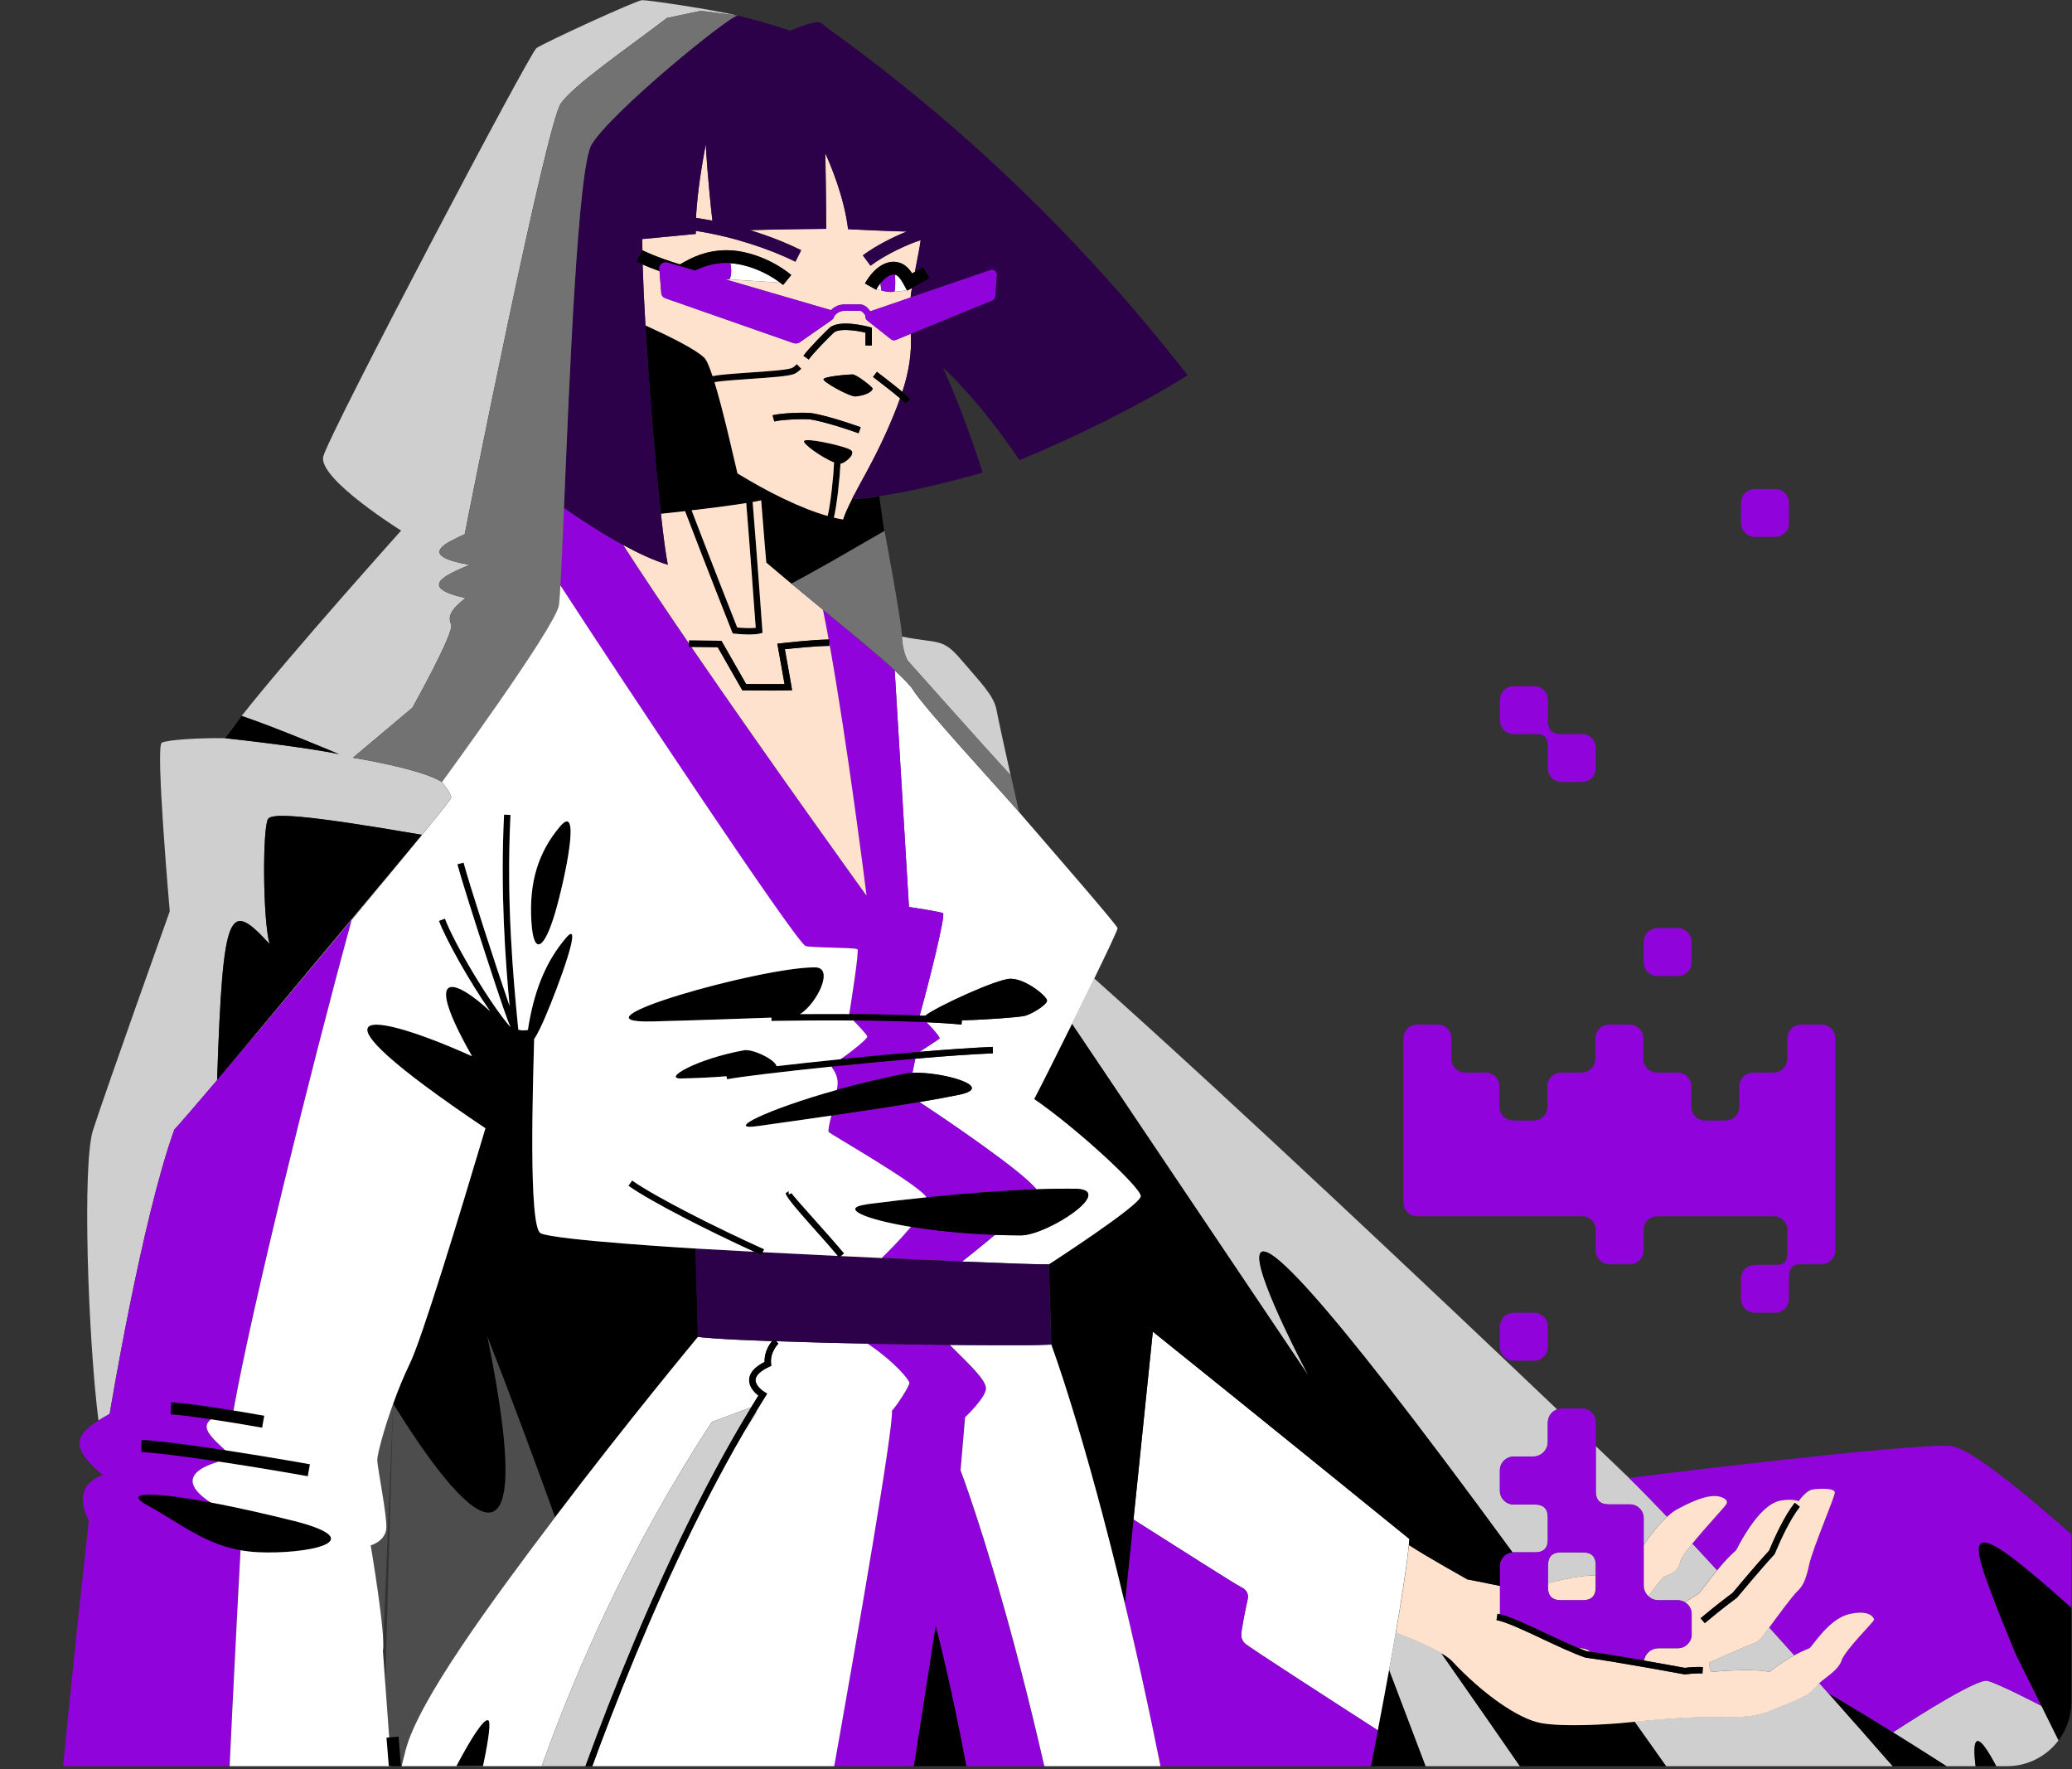 <svg xmlns="http://www.w3.org/2000/svg" width="451" height="385" viewBox="0 0 451 385" fill="none"><rect x="0" y="0" width="451" height="385" fill="#333333" stroke="none"/><g clip-path="url(#clip0_80_401)"><path d="M303.816 355.282C303.358 357.911 302.875 360.66 302.357 363.47C346.591 479.796 383.397 581.229 387.666 594.133C383.626 606.241 379.996 612.692 379.996 612.692C375.558 625.198 368.503 640.526 368.298 642.745C368.093 644.964 395.734 729.477 399.364 766.09C402.692 798.771 403.561 811.783 403.802 827.81C405.418 866.642 398.556 946.717 401.788 947.127C405.02 947.525 463.11 867.245 469.972 847.528C466.342 832.658 393.925 682.577 377.283 644.445C384.844 619.337 426.606 541.565 427.209 538.237C427.812 534.908 393.02 478.325 393.02 478.325C379.068 454.025 340.718 398.346 313.693 359.732C311.004 358.152 307.024 356.488 303.816 355.258" fill="#CFCFCF"></path><path d="M82.741 406.788C85.285 393.293 87.215 384.068 88.312 380.727C91.786 370.127 106.45 349.167 120.825 330.15C116.17 317.258 110.936 303.148 106.052 290.763C118.895 353.883 97.381 324.53 85.575 305.452" fill="#4D4D4D"></path><path d="M85.575 305.44C83.428 311.385 82.114 316.558 82.114 317.692C82.114 319.356 84.236 329.643 84.079 332.513C83.923 335.383 80.679 336.3 80.679 336.3C80.679 336.3 84.007 355.897 83.332 359.225" fill="#4D4D4D"></path><path d="M196.812 268.634C197.029 268.393 197.246 268.152 197.463 267.898C197.246 268.14 197.029 268.381 196.812 268.634Z" fill="#4D4D4D"></path><path d="M195.896 269.635C196.149 269.37 196.402 269.092 196.643 268.815C196.39 269.092 196.137 269.37 195.896 269.635Z" fill="#4D4D4D"></path><path d="M198.247 266.958C198.042 267.211 197.825 267.452 197.608 267.705C197.825 267.452 198.042 267.199 198.247 266.958Z" fill="#4D4D4D"></path><path d="M192.543 273.108C192.314 273.337 192.109 273.542 191.904 273.735C192.097 273.542 192.314 273.337 192.543 273.108Z" fill="#4D4D4D"></path><path d="M193.303 272.348C193.532 272.107 193.773 271.866 194.026 271.601C193.773 271.854 193.532 272.107 193.303 272.348Z" fill="#4D4D4D"></path><path d="M194.991 270.6C195.232 270.346 195.461 270.093 195.702 269.84C195.461 270.093 195.22 270.359 194.991 270.6Z" fill="#4D4D4D"></path><path d="M117.665 268.369C114.964 267.018 116.001 235.904 116.254 226.136C116.918 225.123 117.762 223.459 118.69 221.264C121.56 214.535 127.168 199.4 123.152 204.128C119.149 208.855 116.556 214.631 115.145 222.579C115.048 223.158 114.964 223.652 114.904 224.122C114.035 224.315 113.3 224.219 112.805 224.062L112.648 222.482C111.768 213.353 110.14 196.361 111.105 177.343L109.718 177.271C108.862 194.07 110.032 209.277 110.924 218.937C107.981 210.447 102.205 192.611 100.902 187.715L99.552 188.076C100.372 191.152 103.363 200.594 105.895 208.324C109.055 217.996 110.405 221.952 111.141 223.543C106.824 218.708 98.852 205.334 96.85 199.907L95.536 200.389C97.031 204.441 102.241 213.715 106.679 220.058C98.563 212.581 91.906 210.797 102.748 229.851C80.63 219.901 63.843 217.465 105.654 245.528C99.853 265.004 91.834 291.27 89.229 296.66C87.854 299.518 86.612 302.57 85.575 305.44C97.381 324.518 118.907 353.871 106.052 290.751C110.936 303.148 116.158 317.246 120.825 330.138C136.55 309.347 151.926 290.884 151.926 290.884L151.42 271.685C151.42 271.685 120.692 269.876 117.665 268.357" fill="black"></path><path d="M157.389 291.366C157.305 291.366 157.233 291.366 157.148 291.354C157.233 291.354 157.305 291.354 157.389 291.366Z" fill="black"></path><path d="M159.295 291.475C159.222 291.475 159.138 291.475 159.066 291.463C159.138 291.463 159.222 291.463 159.295 291.475Z" fill="black"></path><path d="M155.677 291.258C155.617 291.258 155.556 291.258 155.484 291.246C155.544 291.246 155.605 291.246 155.677 291.258Z" fill="black"></path><path d="M284.786 299.35C284.786 299.35 241.493 217.936 329.226 337.856C329.31 337.856 329.395 337.832 329.479 337.832H333.905C333.905 337.832 333.989 337.844 334.037 337.844C334.062 337.844 334.086 337.844 334.122 337.844C335.919 337.844 336.908 336.963 336.908 335.058C336.908 335.034 336.908 335.022 336.908 335.01C336.908 334.949 336.896 334.901 336.896 334.853V330.27C336.896 330.27 336.896 330.234 336.896 330.21C336.896 328.437 336.027 327.436 334.146 327.424H329.467C327.815 327.424 326.464 326.086 326.464 324.421V319.996C326.464 318.343 327.803 316.993 329.467 316.993H333.688C335.46 316.993 336.896 315.558 336.896 313.785V309.564C336.896 308.237 337.764 307.128 338.946 306.73C314.995 283.938 268.771 240.198 238.164 212.919C236.657 216.018 234.968 219.455 233.304 222.82L284.774 299.374L284.786 299.35Z" fill="#CFCFCF"></path><path d="M347.339 324.542C347.339 324.542 347.339 324.578 347.339 324.614C347.339 326.411 348.219 327.4 350.125 327.4H354.756C356.408 327.4 357.758 328.739 357.758 330.403V336.228C359.411 333.84 361.135 331.657 362.872 330.077C359.736 326.785 356.89 323.879 354.575 321.624C354.575 321.624 351.91 319.067 347.327 314.689V324.542H347.339Z" fill="#CFCFCF"></path><path d="M380.756 358.007C378.863 358.767 371.977 361.794 371.977 361.794C371.977 361.794 372.133 363.916 372.652 363.832C373.183 363.76 381.202 363 385.134 363.832C387.352 362.107 389.149 360.998 390.548 360.226C388.788 358.26 386.954 356.234 385.085 354.16C384.82 354.534 384.579 354.86 384.374 355.137C382.782 357.332 382.637 357.259 380.744 358.007" fill="#CFCFCF"></path><path d="M444.346 371.236C444.346 371.236 435.47 366.594 432.648 365.786C430.598 365.195 418.514 372.78 412.026 376.989C416.959 380.052 423.169 383.983 430.719 388.904C424.46 353.81 451.208 422.055 449.194 423.466C447.409 424.72 420.552 394.162 403.983 375.24C401.92 372.913 399.171 369.813 395.975 366.244C395.601 366.581 395.251 366.919 394.986 367.293C393.551 369.259 389.005 370.694 385.23 372.286C381.443 373.877 376.752 373.721 372.977 373.648C367.804 373.54 360.219 374.215 355.769 374.649C369.999 394.632 386.557 418.244 405.84 446.066C396.964 415.808 398.604 401.663 447.602 462.394C465.016 457.028 479.861 452.011 479.861 450.504C479.861 446.874 460.192 403.604 460.192 403.604C458.19 399.154 449.99 382.56 444.358 371.224" fill="#CFCFCF"></path><path d="M347.339 342.848V340.654C347.339 340.654 347.339 340.629 347.339 340.617C347.339 338.833 346.459 337.832 344.566 337.832H339.923C339.923 337.832 339.85 337.832 339.814 337.832C339.778 337.832 339.754 337.832 339.718 337.832C337.921 337.832 336.932 338.712 336.932 340.617C336.932 340.666 336.92 340.702 336.908 340.75C336.908 340.774 336.908 340.798 336.908 340.834V344.549C341.804 343.258 345.12 342.812 347.339 342.848Z" fill="#CFCFCF"></path><path d="M373.762 341.715C371.928 339.725 370.132 337.783 368.371 335.902C366.912 337.699 365.79 339.267 365.706 339.99C365.404 342.414 362.221 343.029 362.221 343.029C362.221 343.029 359.941 345.598 358.796 347.395C359.362 347.925 360.122 348.251 360.966 348.251H365.187C365.742 348.251 366.248 348.408 366.695 348.673C368.299 347.744 369.577 346.864 369.782 346.731C370.059 346.551 371.699 344.199 373.75 341.715" fill="#CFCFCF"></path><path d="M362.872 330.077C363.631 329.378 364.403 328.799 365.175 328.377C370.12 325.7 372.182 325.555 373.291 325.555C374.401 325.555 376.415 326.206 375.763 327.316C375.329 328.051 371.205 332.417 368.371 335.902C370.132 337.783 371.928 339.725 373.761 341.715C375.052 340.147 376.511 338.519 377.886 337.349C381.673 330.089 384.917 326.99 387.642 326.532C390.367 326.074 391.501 326.689 391.501 326.689C391.501 326.689 393.009 324.349 394.6 324.12C396.192 323.891 399.364 323.818 399.364 324.795C399.364 325.772 394.528 336.975 393.768 340.533C393.009 344.09 392.261 345.296 391.2 346.285C390.271 347.142 386.979 351.592 385.097 354.16C386.967 356.234 388.8 358.26 390.56 360.226C392.369 359.237 393.503 358.851 393.841 358.683C394.444 358.381 398.001 352.327 402.463 351.266C406.925 350.205 407.914 352.026 407.914 352.472C407.914 352.918 401.788 358.827 400.799 361.396C400.003 363.494 397.603 364.785 395.963 366.256C399.159 369.826 401.908 372.937 403.971 375.252C401.836 372.816 399.858 370.561 398.146 368.608C398.146 368.608 402.801 371.249 412.014 376.989C418.502 372.78 430.586 365.195 432.636 365.786C435.458 366.594 444.31 371.224 444.334 371.236C441.186 364.893 438.835 360.19 438.835 360.19C438.835 360.19 433.131 346.647 431.418 340.979C427.559 328.196 438.979 338.941 471.962 369.114C448.06 345.2 458.287 345.007 476.328 357.778C460.132 341.896 431.261 315.099 424.46 314.665C415.077 314.062 354.563 321.624 354.563 321.624C356.878 323.879 359.712 326.785 362.86 330.077" fill="#9003DB"></path><path d="M471.987 369.114C439.004 338.941 427.583 328.196 431.442 340.979C433.155 346.647 438.859 360.19 438.859 360.19C438.859 360.19 441.211 364.893 444.358 371.237C449.99 382.573 458.19 399.166 460.192 403.616C460.192 403.616 489.545 372.153 487.423 369.114C486.844 368.282 482.502 363.808 476.352 357.778C458.311 345.007 448.085 345.2 471.987 369.114Z" fill="black"></path><path d="M209.414 274.519L209.426 274.507L209.414 274.519Z" fill="black"></path><path d="M214.612 270.346C214.54 270.407 214.479 270.455 214.419 270.503C214.491 270.443 214.552 270.395 214.612 270.346Z" fill="black"></path><path d="M213.394 271.335C213.394 271.335 213.297 271.42 213.249 271.456C213.297 271.42 213.345 271.372 213.394 271.335Z" fill="black"></path><path d="M212.2 272.3C212.128 272.348 212.067 272.409 212.007 272.457C212.079 272.409 212.14 272.348 212.2 272.3Z" fill="black"></path><path d="M299.909 376.555C296.713 393.245 293.252 410.104 291.443 419.041C282.338 413.361 267.59 403.942 254.806 395.729C259.088 418.208 263.393 444.426 267.312 474.358C351.054 692.346 326.151 572.064 294.06 456.148C323.51 498.513 379.996 612.68 379.996 612.68C379.996 612.68 383.626 606.229 387.666 594.121C383.397 581.217 346.591 479.772 302.357 363.458C301.585 367.715 300.753 372.117 299.909 376.543" fill="black"></path><path d="M211.09 273.192C211.09 273.192 211.018 273.253 210.982 273.277C211.018 273.241 211.054 273.217 211.09 273.192Z" fill="black"></path><path d="M405.828 446.078C386.545 418.256 369.987 394.656 355.757 374.661C354.961 374.734 354.249 374.806 353.683 374.866C349.98 375.24 340.224 375.831 335.376 374.939C330.492 374.046 322.762 368.656 316.057 361.468C315.526 360.925 314.706 360.335 313.693 359.744C340.719 398.358 379.068 454.037 393.021 478.337C393.021 478.337 422.892 470.004 447.602 462.394C398.592 401.663 396.964 415.808 405.84 446.066" fill="black"></path><path d="M183.474 113.066C182.847 112.97 182.172 112.813 181.484 112.656C182.148 109.87 182.763 104.154 182.919 100.946C183.896 100.802 185.259 99.475 185.404 98.969C185.56 98.438 185.705 98.064 184.342 97.57C181.979 96.713 175.792 95.375 175.032 95.942C174.393 96.424 178.867 99.62 181.533 100.657C181.4 103.708 180.785 109.557 180.134 112.306C174.297 110.654 167.133 107.097 160.501 103.045C159.44 98.595 157.353 89.212 155.508 83.183C157.1 82.893 160.658 82.652 163.395 82.471C167.568 82.182 171.499 81.916 172.777 81.434C173.272 81.253 173.802 80.867 174.405 80.264L173.429 79.275C172.862 79.842 172.488 80.047 172.283 80.132C171.198 80.541 167.001 80.831 163.299 81.084C159.017 81.374 156.461 81.579 155.086 81.868C154.411 79.83 153.784 78.347 153.265 77.84C151.348 75.983 145.752 73.221 140.482 70.834C141.29 84.762 142.641 100.898 143.834 111.836C145.438 111.667 147.223 111.462 149.092 111.257C153.627 123.124 159.222 137.282 159.307 137.487L159.464 137.873L159.886 137.921C159.982 137.921 161.562 138.102 163.118 138.102C163.962 138.102 164.794 138.053 165.385 137.897L165.952 137.752L165.915 137.173C165.735 134.484 164.613 119.361 163.805 109.267C164.492 109.147 165.132 109.026 165.662 108.906C166.157 115.454 166.772 122.448 166.772 122.448C167.7 123.244 168.641 124.04 169.606 124.848C170.04 125.222 170.498 125.596 170.944 125.97C171.378 126.332 171.801 126.693 172.235 127.055C172.5 126.91 172.777 126.766 173.043 126.621C174.188 125.994 175.382 125.343 176.6 124.667C176.648 124.643 176.685 124.619 176.733 124.595C177.939 123.92 179.169 123.232 180.399 122.533L192.459 115.574C192.048 112.813 191.687 110.232 191.385 108.037C189.263 108.351 187.237 108.556 185.452 108.628C184.608 110.268 183.908 111.764 183.462 113.114M164.48 136.667C163.286 136.799 161.466 136.691 160.453 136.594C159.524 134.231 154.616 121.809 150.528 111.112C154.724 110.618 159.126 110.063 162.43 109.533C163.202 118.999 164.215 132.808 164.492 136.679M181.147 112.644C181.074 112.632 181.002 112.608 180.93 112.596L181.147 112.644Z" fill="black"></path><path d="M171.776 628.032C171.776 628.032 181.762 608.737 198.38 583.448C195.124 553.878 190.324 526.105 186.791 504.12C218.206 470.74 224.163 461.779 201.756 472.078C211.44 459.621 216.915 450.576 219.749 445.342C215.179 409.489 209.86 377.64 203.686 353.702C187.731 455.581 168.46 582.351 156.654 691.26C227.877 579.722 171.764 628.044 171.764 628.044" fill="black"></path><path d="M336.908 344.549V345.417C336.908 345.417 336.908 345.441 336.908 345.465C336.908 347.262 337.788 348.251 339.693 348.251C339.693 348.251 339.693 348.251 339.705 348.251H344.529C346.326 348.251 347.315 347.371 347.315 345.465V342.848C345.096 342.812 341.78 343.258 336.884 344.549" fill="#FFE2CE"></path><path d="M365.706 340.002C365.802 339.279 366.911 337.711 368.371 335.914C371.205 332.417 375.329 328.051 375.763 327.328C376.414 326.218 374.4 325.567 373.291 325.567C372.182 325.567 370.107 325.724 365.175 328.389C364.403 328.799 363.643 329.39 362.872 330.089C361.135 331.669 359.41 333.864 357.758 336.24V345.067C357.758 345.996 358.156 346.828 358.795 347.419C359.941 345.622 362.22 343.053 362.22 343.053C362.22 343.053 365.392 342.438 365.706 340.014" fill="#FFE2CE"></path><path d="M345.421 359.37C345.663 359.394 345.928 359.442 346.205 359.478C345.639 358.996 344.927 358.695 344.119 358.695H343.649C344.264 358.948 344.867 359.177 345.421 359.37Z" fill="#FFE2CE"></path><path d="M400.799 361.408C401.788 358.839 407.914 352.93 407.914 352.484C407.914 352.038 406.925 350.217 402.463 351.278C398.001 352.339 394.444 358.393 393.841 358.695C393.503 358.863 392.369 359.249 390.56 360.238C389.162 360.998 387.353 362.12 385.146 363.844C381.214 363.012 373.195 363.772 372.664 363.844C372.133 363.916 371.989 361.806 371.989 361.806C371.989 361.806 378.875 358.779 380.768 358.019C382.661 357.26 382.806 357.344 384.398 355.149C384.603 354.872 384.832 354.546 385.11 354.172C386.979 351.604 390.283 347.154 391.212 346.297C392.273 345.309 393.033 344.103 393.78 340.545C394.54 336.987 399.376 325.796 399.376 324.807C399.376 323.818 396.204 323.903 394.612 324.132C393.021 324.361 391.513 326.701 391.513 326.701C391.513 326.701 390.38 326.098 387.654 326.544C384.929 327.002 381.673 330.102 377.898 337.361C376.523 338.531 375.064 340.159 373.774 341.727C371.723 344.211 370.083 346.551 369.806 346.744C369.601 346.876 368.323 347.757 366.719 348.685C367.611 349.204 368.214 350.157 368.214 351.266V355.692C368.214 357.344 366.875 358.695 365.211 358.695H361.003C359.411 358.695 358.096 359.852 357.831 361.372C362.196 362.132 366.043 362.843 366.719 362.964C367.201 362.903 369.107 362.686 370.65 362.783L370.566 364.182C368.962 364.085 366.815 364.363 366.791 364.375H366.683H366.574C366.417 364.351 350.571 361.432 345.18 360.757L345.036 360.721C342.443 359.828 339.03 358.224 335.75 356.681C331.806 354.824 327.718 352.906 325.74 352.58L325.97 351.206C326.126 351.23 326.319 351.278 326.5 351.326V345.14C323.087 344.428 319.409 343.729 319.409 343.729C319.409 343.729 310.859 338.953 306.674 336.252C306.204 340.871 305.167 347.576 303.84 355.306C307.048 356.536 311.028 358.2 313.717 359.78C314.73 360.371 315.55 360.962 316.081 361.505C322.786 368.692 330.528 374.071 335.4 374.975C340.236 375.867 350.004 375.277 353.706 374.903C354.273 374.842 354.985 374.77 355.781 374.698C360.231 374.264 367.816 373.588 372.99 373.697C376.776 373.769 381.468 373.926 385.242 372.334C389.029 370.742 393.563 369.307 394.998 367.341C395.264 366.98 395.613 366.63 395.987 366.292C397.627 364.821 400.015 363.531 400.823 361.432M371.072 353.244L370.168 352.183C373.762 349.156 376.632 347.045 377.114 346.683C377.681 345.996 382.493 340.256 385.073 337.47C386.388 334.383 388.378 329.993 390.669 327.062L391.766 327.919C389.547 330.753 387.594 335.106 386.315 338.121L386.183 338.326C383.506 341.208 378.187 347.576 378.139 347.636L378.019 347.757C378.019 347.757 374.967 349.964 371.084 353.244" fill="#FFE2CE"></path><path d="M48.986 160.653C48.986 160.653 50.759 158.205 52.592 155.817C51.073 157.747 49.831 159.399 48.986 160.653Z" fill="#CFCFCF"></path><path d="M306.65 336.228C306.698 335.781 306.747 335.335 306.771 334.925C303.008 331.862 273.342 307.779 250.923 289.798L246.714 330.68C258.316 338.024 267.843 344.127 270.086 345.369C270.906 345.742 271.931 346.502 271.545 348.13C271.171 349.758 270.556 352.858 270.375 354.1C270.182 355.342 269.845 356.596 270.978 357.657C271.883 358.501 291.841 371.369 299.897 376.555C300.741 372.129 301.573 367.715 302.345 363.47C302.864 360.66 303.346 357.911 303.804 355.282C305.131 347.563 306.168 340.846 306.638 336.228" fill="white"></path><path d="M254.818 395.742C267.602 403.942 282.338 413.373 291.443 419.053C293.252 410.104 296.713 393.245 299.909 376.567C291.853 371.381 271.895 358.514 270.99 357.67C269.857 356.608 270.194 355.366 270.387 354.112C270.58 352.87 271.183 349.759 271.557 348.143C271.931 346.514 270.918 345.755 270.098 345.381C267.855 344.139 258.328 338.037 246.726 330.692L244.845 348.975C248.005 362.216 251.394 377.797 254.818 395.754" fill="#9003DB"></path><path d="M244.845 348.963L246.726 330.68L250.935 289.799C273.354 307.791 303.02 331.874 306.783 334.925C306.747 335.335 306.698 335.769 306.662 336.228C310.847 338.929 319.397 343.705 319.397 343.705C319.397 343.705 323.087 344.404 326.488 345.116V340.822C326.488 339.255 327.694 337.976 329.238 337.844C241.505 217.936 284.798 299.35 284.798 299.35L233.328 222.796C229.626 230.285 226.068 237.34 225.092 239.173C234.172 245.371 248.294 258.383 248.294 260.301C248.294 262.218 228.323 275.122 228.323 275.122L228.83 292.572C228.83 292.572 235.873 311.24 244.857 348.963" fill="black"></path><path d="M198.102 149.305C198.042 149.233 197.97 149.148 197.897 149.076C197.704 148.859 197.511 148.63 197.27 148.376C197.186 148.292 197.101 148.195 197.017 148.111C196.764 147.846 196.486 147.568 196.185 147.279C196.101 147.195 196.016 147.11 195.932 147.026C195.594 146.7 195.244 146.362 194.858 146.013C194.822 145.977 194.786 145.94 194.738 145.904L197.837 197.374C197.837 197.374 204.651 198.387 205.254 198.737C205.857 199.087 202.203 213.727 200.177 221.011C200.563 221.023 200.961 221.047 201.346 221.059C203.855 219.069 217.012 213.04 219.882 213.003C223.259 212.955 227.889 216.862 227.889 217.755C227.889 218.647 224.513 220.77 222.873 221.107C221.498 221.397 214.841 221.915 209.354 222.048L209.27 222.965C206.978 222.748 204.397 222.591 201.66 222.458C203.011 223.857 204.687 225.799 204.494 226.004C204.265 226.233 201.431 228.066 200.116 228.91C206.243 228.391 211.874 228.005 216.059 227.837L216.107 229.236C211.706 229.404 205.712 229.839 199.224 230.393C199.079 231.117 198.85 232.178 198.585 233.493C205 233.203 216.988 236.568 208.727 238.268C206.327 238.763 203.421 239.293 200.128 239.848C206.544 244.081 222.752 255.103 225.562 258.83C228.806 258.709 231.652 258.673 233.992 258.709C243.217 258.866 227.914 268.851 222.197 268.851C220.292 268.851 218.411 268.815 216.578 268.743C216.385 268.899 216.192 269.056 215.999 269.213C215.914 269.285 215.83 269.358 215.746 269.43C215.36 269.743 214.974 270.057 214.6 270.371C214.527 270.431 214.467 270.479 214.407 270.527C214.057 270.817 213.72 271.094 213.382 271.359C213.334 271.396 213.285 271.444 213.237 271.48C212.875 271.77 212.526 272.047 212.2 272.324C212.128 272.372 212.067 272.433 212.007 272.481C211.681 272.746 211.38 272.988 211.091 273.217C211.054 273.253 211.018 273.277 210.982 273.301C210.355 273.796 209.824 274.218 209.438 274.531C218.676 274.917 225.972 275.17 228.336 275.134C228.336 275.134 248.306 262.23 248.306 260.313C248.306 258.395 234.185 245.383 225.104 239.185C226.081 237.352 229.638 230.297 233.34 222.808C235.005 219.455 236.693 216.006 238.2 212.907C241.107 206.937 243.314 202.258 243.253 201.993C243.097 201.269 230.398 186.677 221.775 176.692C217.663 171.941 201.093 153.996 198.681 150.065C198.549 149.848 198.356 149.582 198.127 149.305" fill="white"></path><path d="M273.39 639.428C268.144 639.525 267.035 639.03 266.637 632.06C265.431 616.322 252.009 481.304 251.779 478.506C251.55 475.708 249.512 474.876 248.294 474.345C247.088 473.815 247.233 473.887 244.966 472.838C242.699 471.777 242.542 470.872 242.011 466.254C229.3 372.756 209.028 320.008 209.028 320.008L210.017 308.455C210.017 308.455 214.781 303.993 214.552 302.027C214.347 300.206 211.344 297.348 206.665 292.693C201.069 292.632 194.931 292.536 188.817 292.415C194.834 296.467 197.909 300.339 197.909 300.966C197.909 301.641 195.413 305.584 194.123 307.019C194.726 314.352 166.362 469.582 164.239 476.842C163.938 478.663 162.828 478.82 160.501 478.892C158.185 478.964 153.747 479.567 150.817 479.664C147.887 479.76 146.886 480.267 146.379 482.992C145.873 485.718 118.546 617.239 117.943 620.869C117.34 624.499 115.519 625.861 111.286 624.197C110.237 623.787 106.221 621.797 100.601 618.963C92.967 657.747 83.356 694.794 79.847 694.601C74.432 694.299 74.408 642.697 76.591 606.602C67.003 601.598 57.368 596.509 50.47 592.746C38.82 660.774 27.327 726.293 20.502 756.731C33.791 765.378 48.661 774.375 64.495 783.504C80.221 792.572 96.899 801.762 113.939 810.891C124.563 816.583 135.308 822.251 146.066 827.834C147.066 794.285 150.118 754.537 154.507 711.436C155.183 704.791 155.894 698.062 156.63 691.26C168.436 582.351 187.707 455.593 203.662 353.702C209.836 377.64 215.155 409.489 219.725 445.342C221.293 457.643 222.764 470.414 224.163 483.499C224.585 487.514 225.007 491.567 225.417 495.643C232.351 564.225 237.055 639.899 240.082 700.86C243.507 769.623 244.809 819.67 244.809 819.67C244.809 819.67 270.423 796.07 282.23 777.92C283.014 737.702 282.784 700.064 281.796 664.922C281.542 656.083 281.253 647.388 280.915 638.862C278.045 639.151 275.211 639.392 273.354 639.428" fill="#9003DB"></path><path d="M79.449 577.997C82.874 559.148 101.132 528.276 108.753 532.002C114.614 534.872 108.717 577.889 100.637 618.951C106.257 621.797 110.273 623.775 111.322 624.185C115.555 625.849 117.376 624.487 117.979 620.857C118.582 617.227 145.921 485.706 146.415 482.98C146.922 480.255 147.923 479.748 150.853 479.652C153.784 479.555 158.209 478.94 160.537 478.88C162.852 478.808 163.962 478.651 164.263 476.83C166.386 469.57 194.75 314.352 194.147 307.007C195.437 305.572 197.933 301.641 197.933 300.954C197.933 300.339 194.858 296.455 188.841 292.403C181.87 292.259 174.96 292.078 168.966 291.873L169.437 292.379C169.437 292.379 167.58 294.164 167.833 296.721L167.881 297.215L167.435 297.432C165.53 298.325 164.504 299.314 164.456 300.266C164.396 301.448 165.819 302.582 166.374 302.907L166.977 303.281L166.603 303.884C165.952 304.909 165.325 305.946 164.685 306.983C164.709 307.188 164.673 307.393 164.541 307.598C163.624 308.985 162.732 310.372 161.839 311.783C141.266 347.202 126.131 391.219 120.306 409.417L119.643 409.2C116.773 418.896 114.819 426.542 113.649 431.016C113.42 431.884 112.226 431.932 111.901 431.112L107.68 420.307C107.62 420.138 107.596 419.969 107.632 419.8C108.44 415.736 119.233 364.085 154.784 309.697C154.893 309.528 155.05 309.395 155.243 309.335C158.185 308.262 161.309 307.068 163.455 306.248C163.479 306.248 163.504 306.248 163.516 306.236C164.034 305.392 164.541 304.547 165.071 303.715C164.275 303.1 162.985 301.834 163.057 300.218C163.13 298.783 164.251 297.493 166.41 296.395C166.35 294.224 167.423 292.62 168.038 291.873C166.482 291.812 164.987 291.752 163.588 291.692C163.54 291.692 163.504 291.692 163.455 291.692C162.732 291.656 162.032 291.632 161.357 291.595C161.297 291.595 161.236 291.595 161.176 291.595C160.525 291.559 159.898 291.535 159.295 291.499C159.222 291.499 159.138 291.499 159.066 291.487C158.487 291.451 157.932 291.427 157.401 291.39C157.317 291.39 157.245 291.39 157.16 291.378C156.642 291.342 156.147 291.318 155.677 291.282C155.617 291.282 155.556 291.282 155.484 291.27C155.014 291.234 154.579 291.197 154.169 291.161C154.121 291.161 154.085 291.161 154.037 291.161C153.627 291.125 153.253 291.089 152.915 291.053C152.891 291.053 152.879 291.053 152.855 291.053C152.505 291.017 152.192 290.98 151.926 290.932C151.926 290.932 136.55 309.395 120.825 330.186C106.45 349.204 91.219 369.994 88.312 380.764C81.812 404.834 58.103 548.403 50.494 592.77C57.392 596.533 67.027 601.622 76.615 606.627C77.35 594.507 78.327 584.123 79.436 578.033" fill="white"></path><path d="M254.818 395.741C251.406 377.785 248.005 362.204 244.845 348.963C235.849 311.24 228.806 292.572 228.806 292.572C228.685 292.572 228.529 292.596 228.372 292.608C228.324 292.608 228.275 292.608 228.239 292.608C228.094 292.608 227.938 292.62 227.769 292.632C227.733 292.632 227.696 292.632 227.66 292.632C227.443 292.632 227.214 292.644 226.961 292.657C226.913 292.657 226.852 292.657 226.804 292.657C226.587 292.657 226.358 292.669 226.117 292.681C226.056 292.681 225.984 292.681 225.924 292.681C225.309 292.693 224.633 292.705 223.886 292.717C223.813 292.717 223.729 292.717 223.644 292.717C223.319 292.717 222.981 292.717 222.644 292.717C222.571 292.717 222.511 292.717 222.439 292.717C222.016 292.717 221.582 292.717 221.124 292.717C221.1 292.717 221.076 292.717 221.04 292.717C220.593 292.717 220.123 292.717 219.653 292.717H219.544C218.531 292.717 217.47 292.717 216.348 292.717C216.3 292.717 216.264 292.717 216.216 292.717C214.515 292.717 212.694 292.705 210.789 292.693C210.765 292.693 210.729 292.693 210.705 292.693C209.414 292.693 208.076 292.669 206.713 292.657C211.392 297.299 214.395 300.17 214.6 301.991C214.829 303.956 210.065 308.418 210.065 308.418L209.077 319.971C209.077 319.971 229.349 372.72 242.059 466.217C242.59 470.836 242.735 471.741 245.014 472.802C247.281 473.863 247.136 473.791 248.342 474.309C249.548 474.84 251.598 475.672 251.828 478.47C252.057 481.268 265.467 616.298 266.685 632.024C267.083 638.982 268.192 639.489 273.438 639.392C275.295 639.356 278.129 639.115 281 638.825C279.444 599.97 276.948 564.454 273.872 532.207C271.907 511.561 269.712 492.278 267.36 474.333C263.453 444.402 259.136 418.196 254.855 395.705" fill="white"></path><path d="M175.262 205.84C175.877 206.274 186.163 206.154 186.622 206.576C187.032 206.949 185.211 218.358 184.837 220.685C189.878 220.721 195.232 220.806 200.189 221.011C202.215 213.727 205.869 199.087 205.266 198.737C204.663 198.387 197.849 197.374 197.849 197.374L194.75 145.904C194.75 145.904 194.665 145.832 194.629 145.796C194.243 145.434 193.821 145.06 193.387 144.674C193.315 144.602 193.242 144.541 193.158 144.469C192.688 144.059 192.205 143.625 191.687 143.179C191.638 143.13 191.59 143.094 191.53 143.046C190.975 142.564 190.396 142.069 189.793 141.563C189.781 141.551 189.769 141.539 189.745 141.527C189.456 141.273 189.142 141.02 188.841 140.767C188.286 140.296 187.707 139.814 187.128 139.32C186.802 139.042 186.477 138.765 186.139 138.488C185.247 137.74 184.33 136.992 183.39 136.208C183.04 135.919 182.678 135.617 182.316 135.328C181.605 134.737 180.881 134.146 180.146 133.543C179.796 133.254 179.458 132.976 179.096 132.687C179.506 134.689 179.929 136.859 180.339 139.139C180.375 139.139 180.411 139.139 180.447 139.139V139.838C184.487 162.076 188.587 194.926 188.587 194.926C188.587 194.926 167.917 166.273 150.431 140.767H149.937V140.067C144.606 132.289 139.601 124.824 135.586 118.601C131.208 116.226 126.674 113.307 122.682 110.509C122.38 117.612 122.127 123.57 121.91 127.393C135.887 148.895 172.319 203.718 175.201 205.828" fill="#9003DB"></path><path d="M180.954 232.118C182.739 234.566 182.329 235.844 182.16 237.183C186.646 235.928 191.663 234.71 196.969 233.661C197.451 233.565 198.006 233.505 198.609 233.48C198.874 232.178 199.091 231.105 199.248 230.381C193.279 230.888 186.899 231.503 180.954 232.118Z" fill="#9003DB"></path><path d="M185.729 222.072C186.887 223.254 188.672 225.147 188.768 225.545C188.877 225.991 185.476 228.753 182.931 230.502C188.599 229.923 194.569 229.368 200.128 228.898C201.443 228.054 204.277 226.233 204.506 225.991C204.711 225.786 203.023 223.845 201.672 222.446C196.607 222.205 191.023 222.096 185.729 222.06" fill="#9003DB"></path><path d="M180.954 242.778C180.519 244.539 180.17 246.107 180.375 246.36C180.821 246.879 200.02 257.78 201.648 260.566C210.765 259.638 219.013 259.059 225.574 258.805C222.764 255.079 206.556 244.045 200.14 239.824C194.738 240.728 188.25 241.717 180.954 242.778Z" fill="#9003DB"></path><path d="M198.259 266.958C198.054 267.211 197.837 267.452 197.62 267.705C197.572 267.766 197.511 267.826 197.463 267.886C197.246 268.128 197.029 268.369 196.812 268.622C196.764 268.682 196.703 268.743 196.655 268.803C196.402 269.08 196.161 269.358 195.907 269.623C195.847 269.695 195.787 269.756 195.715 269.828C195.473 270.081 195.232 270.346 195.003 270.588C194.979 270.612 194.967 270.624 194.943 270.648C194.689 270.925 194.424 271.191 194.183 271.444C194.135 271.492 194.086 271.54 194.038 271.589C193.785 271.842 193.544 272.095 193.315 272.336L193.291 272.36C193.049 272.602 192.82 272.831 192.603 273.048C192.591 273.06 192.567 273.084 192.555 273.096C192.326 273.325 192.121 273.53 191.916 273.723C198.018 274 204.048 274.278 209.426 274.495C209.824 274.181 210.343 273.771 210.97 273.265C211.006 273.229 211.042 273.205 211.078 273.18C211.368 272.951 211.669 272.71 211.995 272.445C212.055 272.397 212.128 272.336 212.188 272.288C212.526 272.023 212.863 271.745 213.225 271.456C213.273 271.42 213.321 271.372 213.37 271.335C213.707 271.07 214.045 270.781 214.395 270.503C214.467 270.455 214.527 270.395 214.588 270.346C214.962 270.045 215.347 269.731 215.733 269.406C215.818 269.333 215.902 269.261 215.987 269.189C216.18 269.032 216.373 268.875 216.565 268.706C209.619 268.465 203.288 267.79 198.223 266.946" fill="#9003DB"></path><path d="M149.997 139.38L157.028 139.452L162.394 148.847C163.733 148.859 168.135 148.895 170.764 148.859C170.353 146.495 169.34 140.875 169.328 140.803L169.196 140.079L169.931 139.995C169.992 139.995 176.154 139.247 180.375 139.163C179.953 136.872 179.543 134.701 179.133 132.699C176.938 130.902 174.707 129.057 172.512 127.236C172.428 127.164 172.343 127.103 172.259 127.031C171.825 126.669 171.403 126.307 170.969 125.946C170.522 125.572 170.076 125.198 169.63 124.824C168.665 124.016 167.724 123.208 166.796 122.424C166.796 122.424 166.181 115.43 165.686 108.881C165.156 109.002 164.517 109.123 163.829 109.243C164.649 119.337 165.759 134.472 165.94 137.149L165.976 137.728L165.409 137.872C164.806 138.017 163.974 138.077 163.142 138.077C161.586 138.077 160.006 137.909 159.91 137.897L159.488 137.848L159.331 137.462C159.247 137.257 153.651 123.1 149.117 111.233C147.259 111.45 145.463 111.643 143.859 111.812C144.413 116.865 144.932 120.82 145.366 122.907C142.472 122.038 139.119 120.495 135.658 118.613C139.674 124.848 144.679 132.301 150.009 140.091V139.392L149.997 139.38Z" fill="#FFE2CE"></path><path d="M150.54 111.064C154.628 121.761 159.536 134.194 160.465 136.546C161.49 136.642 163.299 136.751 164.493 136.618C164.215 132.747 163.202 118.939 162.43 109.472C159.126 110.003 154.736 110.57 150.528 111.052" fill="#FFE2CE"></path><path d="M170.836 141.285C171.186 143.203 172.09 148.256 172.283 149.425L172.404 150.209L171.608 150.233C170.655 150.258 169.256 150.27 167.833 150.27C165.011 150.27 162.032 150.233 161.984 150.233H161.586L156.22 140.839L150.467 140.779C167.954 166.285 188.624 194.938 188.624 194.938C188.624 194.938 184.523 162.088 180.496 139.85V140.538C177.203 140.598 172.609 141.08 170.836 141.273" fill="#FFE2CE"></path><path d="M153.277 77.816C153.796 78.311 154.423 79.806 155.098 81.844C156.473 81.555 159.03 81.362 163.311 81.06C167.013 80.807 171.21 80.517 172.295 80.107C172.5 80.035 172.862 79.818 173.441 79.251L174.418 80.24C173.815 80.843 173.272 81.217 172.789 81.41C171.511 81.892 167.568 82.157 163.407 82.447C160.67 82.628 157.112 82.881 155.52 83.158C157.377 89.188 159.464 98.57 160.525 103.02C167.158 107.085 174.321 110.642 180.158 112.282C180.809 109.533 181.424 103.684 181.557 100.633C178.892 99.608 174.417 96.4 175.057 95.917C175.816 95.351 182.003 96.689 184.367 97.546C185.729 98.04 185.573 98.414 185.428 98.944C185.283 99.451 183.932 100.777 182.944 100.922C182.787 104.142 182.172 109.858 181.509 112.644C182.184 112.801 182.859 112.958 183.498 113.054C183.932 111.703 184.644 110.208 185.476 108.568C187.394 104.854 190.119 100.307 192.796 94.374C194.038 91.612 195.088 89.104 195.932 86.692C194.569 85.534 192.205 83.677 190.023 82.013L190.867 80.903C191.626 81.482 194.485 83.665 196.414 85.281C197.825 80.939 198.5 76.936 198.247 72.642L194.991 73.981C194.641 74.126 194.255 74.066 193.954 73.836L188.78 69.748C188.443 69.483 188.322 69.073 188.382 68.699C188.382 68.699 188.382 68.699 188.382 68.687C188.153 68.337 187.683 67.626 187.128 67.626H184.367C183.535 67.614 182.521 67.614 181.605 68.771C181.557 69.085 181.388 69.398 181.062 69.628L174.092 74.476C173.694 74.753 173.163 74.825 172.705 74.656L144.823 64.9C144.329 64.731 143.979 64.309 143.943 63.827L143.557 59.015C141.953 58.436 140.711 57.93 139.867 57.568C139.988 61.524 140.205 66.034 140.482 70.809C145.74 73.197 151.348 75.971 153.265 77.816M176.468 91.287C175.201 91.106 170.028 91.287 168.545 91.721L168.159 90.382C169.895 89.888 175.201 89.695 176.673 89.912C177.963 90.093 181.677 90.949 187.345 92.975L186.875 94.289C181.303 92.3 177.71 91.48 176.468 91.299M186.296 86.27C185.03 86.427 179.181 83.146 179.229 82.543C179.277 81.94 184.572 81.482 185.536 81.482C186.501 81.482 189.818 84.208 189.926 84.509C190.023 84.811 189.347 85.908 186.296 86.27ZM180.532 71.364C182.666 69.447 188.575 70.99 189.251 71.171L189.769 71.316V75.175H188.37V72.389C186.079 71.847 182.57 71.424 181.46 72.413C180.845 72.968 177.034 76.767 176.021 78.238L174.876 77.442C175.961 75.874 179.868 71.967 180.532 71.376" fill="#FFE2CE"></path><path d="M180.942 112.535C181.014 112.547 181.086 112.572 181.159 112.584L180.942 112.535Z" fill="#FFE2CE"></path><path d="M148.007 57.544C150.648 55.976 153.651 54.529 157.968 54.457C162.527 54.384 168.147 56.495 172.235 59.847L170.462 62.006C170.245 61.837 170.016 61.668 169.799 61.512C167.833 61.379 161.321 60.969 157.812 60.752C157.763 60.752 157.727 60.752 157.679 60.752L180.664 67.445C180.737 67.469 180.785 67.493 180.857 67.529C182.124 66.227 183.559 66.239 184.391 66.251H187.128C188.31 66.251 189.058 67.216 189.432 67.77L198.223 64.756C198.295 64.032 198.392 63.357 198.5 62.693L197.463 63.248L197.391 63.115C196.523 63.369 195.558 63.465 194.581 63.465C193.652 63.743 191.904 63.236 191.904 63.236C191.904 63.236 191.904 63.212 191.904 63.2C191.518 63.128 191.156 63.043 190.806 62.959C190.782 62.995 190.758 63.031 190.734 63.067L188.298 61.705C190.107 58.485 192.627 56.736 195.027 57.013C196.595 57.194 197.644 58.123 198.561 59.51C198.79 59.377 198.983 59.281 199.176 59.16C199.224 58.895 199.272 58.617 199.332 58.328C199.67 56.447 200.128 54.445 200.43 52.274C197.68 53.13 192.869 55.325 189.504 57.834L187.84 55.59C190.529 53.589 194.292 51.647 197.403 50.405C193.146 50.296 187.237 50.031 184.632 49.886C183.74 42.759 180.857 36.006 179.651 33.328C179.856 41.999 179.856 49.814 179.856 49.814C179.856 49.814 171.029 49.862 163.25 50.091C167.387 51.358 171.258 52.889 174.405 54.469L173.151 56.965C167.532 54.143 159.198 51.406 151.468 50.26C151.468 50.501 151.468 50.718 151.468 50.923C146.861 51.382 139.807 52.033 139.807 52.033C139.807 52.817 139.831 53.649 139.843 54.517L139.867 54.481C139.867 54.481 142.749 55.952 148.055 57.568" fill="#FFE2CE"></path><path d="M153.627 31.399C152.168 38.972 151.661 44.109 151.492 47.426C152.674 47.595 153.868 47.8 155.062 48.029C154.097 39.467 153.663 32.774 153.627 31.387" fill="#FFE2CE"></path><path d="M128.76 31.447C125.745 36.464 123.912 82.483 122.742 110.509C126.734 113.319 131.269 116.226 135.646 118.601C139.107 120.483 142.472 122.038 145.354 122.894C144.932 120.808 144.401 116.853 143.847 111.8C142.653 100.862 141.302 84.726 140.494 70.797C140.217 66.022 140 61.511 139.879 57.556C139.047 57.182 138.577 56.953 138.528 56.929L139.795 54.493C139.783 53.637 139.758 52.792 139.758 52.008C139.758 52.008 146.813 51.357 151.42 50.899C151.42 50.694 151.42 50.477 151.42 50.236C159.15 51.381 167.471 54.119 173.103 56.941L174.357 54.444C171.198 52.865 167.327 51.333 163.202 50.067C170.993 49.85 179.808 49.79 179.808 49.79C179.808 49.79 179.808 41.975 179.603 33.304C180.809 35.981 183.691 42.735 184.584 49.862C187.189 50.007 193.098 50.272 197.355 50.38C194.243 51.611 190.481 53.564 187.792 55.566L189.456 57.809C192.82 55.301 197.632 53.118 200.382 52.25C200.08 54.432 199.622 56.422 199.284 58.304C199.236 58.593 199.188 58.87 199.127 59.136C200.237 58.509 200.864 58.135 200.876 58.123L202.335 60.498C202.335 60.498 201.009 61.306 198.657 62.573L198.476 62.669C198.368 63.332 198.271 64.008 198.199 64.731L215.577 58.774C216.3 58.533 217.024 59.112 216.964 59.883L216.602 64.466C216.566 64.876 216.312 65.238 215.938 65.395L198.235 72.642C198.488 76.936 197.813 80.927 196.402 85.281C197.258 86.004 197.934 86.607 198.151 86.909L197.017 87.729C196.896 87.56 196.474 87.186 195.908 86.692C195.051 89.104 194.014 91.612 192.772 94.374C190.095 100.307 187.369 104.853 185.452 108.568C187.249 108.495 189.263 108.29 191.385 107.977C201.515 106.493 213.876 102.839 213.876 102.839C210.09 90.587 205.254 79.999 205.254 79.999C205.254 79.999 212.815 86.656 221.896 100.126C234.148 95.133 248.668 87.874 258.509 81.663C236.186 53.082 210.476 27.89 179.905 5.965C179.205 5.302 178.687 4.916 178.409 4.88C178.011 4.759 177.662 4.783 177.348 4.928C175.177 5.242 171.981 6.701 171.981 6.701C171.981 6.701 169.485 5.64 160.561 3.372C158.62 3.505 133.005 24.38 128.76 31.435M151.492 47.414C151.661 44.097 152.168 38.96 153.627 31.387C153.675 32.774 154.097 39.467 155.062 48.029C153.868 47.788 152.674 47.595 151.492 47.426" fill="#2D004A"></path><path d="M308.616 264.691H344.372C346.013 264.691 347.327 266.017 347.327 267.645V272.119C347.327 273.771 348.666 275.122 350.33 275.122H354.756C356.408 275.122 357.759 273.783 357.759 272.119V267.645C357.759 266.005 359.085 264.691 360.713 264.691H386.086C387.726 264.691 389.041 266.017 389.041 267.645V272.119C389.041 274.507 388.607 275.255 386.376 275.255H381.95C380.298 275.255 378.947 276.593 378.947 278.258V282.683C378.947 284.336 380.286 285.686 381.95 285.686H386.376C388.028 285.686 389.379 284.348 389.379 282.683V278.33C389.379 275.834 390.199 275.122 392.044 275.122H396.47C398.122 275.122 399.472 273.783 399.472 272.119V225.967C399.472 224.315 398.134 222.965 396.47 222.965H392.032C390.38 222.965 389.029 224.303 389.029 225.967V230.405C389.029 232.057 387.69 233.408 386.026 233.408H381.588C379.936 233.408 378.585 234.747 378.585 236.411V240.849C378.585 242.501 377.247 243.852 375.583 243.852H371.145C369.492 243.852 368.142 242.513 368.142 240.849V236.411C368.142 234.759 366.803 233.408 365.139 233.408H360.701C359.049 233.408 357.698 232.07 357.698 230.405V225.967C357.698 224.315 356.36 222.965 354.695 222.965H350.258C348.605 222.965 347.255 224.303 347.255 225.967V230.405C347.255 232.057 345.916 233.408 344.252 233.408H339.814C338.162 233.408 336.811 234.747 336.811 236.411V240.849C336.811 242.501 335.473 243.852 333.808 243.852H329.37C327.718 243.852 326.368 242.513 326.368 240.849V236.411C326.368 234.759 325.029 233.408 323.365 233.408H318.927C317.275 233.408 315.924 232.07 315.924 230.405V225.967C315.924 224.315 314.585 222.965 312.921 222.965H308.483C306.831 222.965 305.48 224.303 305.48 225.967V261.688C305.48 263.34 306.819 264.691 308.483 264.691" fill="#9003DB"></path><path d="M381.962 116.841H386.388C388.04 116.841 389.391 115.502 389.391 113.838V109.412C389.391 107.76 388.052 106.409 386.388 106.409H381.962C380.31 106.409 378.959 107.748 378.959 109.412V113.838C378.959 115.49 380.298 116.841 381.962 116.841Z" fill="#9003DB"></path><path d="M360.773 212.412H365.199C366.851 212.412 368.202 211.074 368.202 209.41V204.984C368.202 203.332 366.863 201.981 365.199 201.981H360.773C359.121 201.981 357.771 203.32 357.771 204.984V209.41C357.771 211.062 359.109 212.412 360.773 212.412Z" fill="#9003DB"></path><path d="M329.479 159.748H333.905C333.905 159.748 333.953 159.748 333.977 159.748C333.989 159.748 334.001 159.748 334.025 159.748C336.413 159.748 336.907 160.568 336.907 162.799V167.177C336.907 168.829 338.246 170.18 339.91 170.18H344.336C345.988 170.18 347.339 168.841 347.339 167.177V162.751C347.339 161.099 346 159.748 344.336 159.748H339.91C339.802 159.748 339.705 159.773 339.609 159.785C337.45 159.652 336.92 158.494 336.92 156.758V152.332C336.92 150.68 335.581 149.329 333.917 149.329H329.491C327.839 149.329 326.488 150.668 326.488 152.332V156.758C326.488 158.41 327.827 159.76 329.491 159.76" fill="#9003DB"></path><path d="M333.905 285.686H329.479C327.82 285.686 326.476 287.031 326.476 288.689V293.115C326.476 294.773 327.82 296.118 329.479 296.118H333.905C335.563 296.118 336.908 294.773 336.908 293.115V288.689C336.908 287.031 335.563 285.686 333.905 285.686Z" fill="#9003DB"></path><path d="M336.908 309.54V313.761C336.908 315.533 335.472 316.969 333.7 316.969H329.479C327.827 316.969 326.476 318.307 326.476 319.971V324.397C326.476 326.049 327.815 327.4 329.479 327.4H334.158C336.039 327.412 336.908 328.413 336.908 330.186C336.908 330.21 336.908 330.222 336.908 330.246V334.829C336.908 334.829 336.92 334.937 336.92 334.985C336.92 335.01 336.92 335.01 336.92 335.034C336.92 336.939 335.919 337.819 334.134 337.819C334.098 337.819 334.086 337.819 334.049 337.819C334.001 337.819 333.965 337.807 333.917 337.807H329.491C329.407 337.807 329.322 337.819 329.238 337.832C327.706 337.964 326.488 339.23 326.488 340.81V351.29C328.743 351.821 332.433 353.545 336.341 355.378C338.861 356.56 341.442 357.766 343.649 358.658H344.119C344.915 358.658 345.639 358.96 346.205 359.442C349.039 359.828 353.658 360.612 357.831 361.348C358.084 359.828 359.399 358.67 361.003 358.67H365.211C366.863 358.67 368.214 357.332 368.214 355.668V351.242C368.214 350.144 367.611 349.18 366.719 348.661C366.273 348.396 365.766 348.239 365.211 348.239H360.99C360.146 348.239 359.399 347.913 358.82 347.383C358.181 346.792 357.783 345.972 357.783 345.031V330.379C357.783 328.727 356.444 327.376 354.78 327.376H350.149C348.244 327.376 347.363 326.375 347.363 324.59C347.363 324.566 347.363 324.554 347.363 324.518V309.516C347.363 307.864 346.025 306.513 344.36 306.513H339.935C339.597 306.513 339.295 306.585 338.994 306.682C337.8 307.08 336.944 308.189 336.944 309.516M344.577 348.227H339.742C339.742 348.227 339.742 348.227 339.729 348.227C337.824 348.227 336.944 347.226 336.944 345.441C336.944 345.417 336.944 345.405 336.944 345.393V340.81C336.944 340.81 336.944 340.762 336.944 340.738C336.944 340.69 336.968 340.666 336.968 340.605C336.968 338.7 337.969 337.819 339.754 337.819C339.79 337.819 339.814 337.819 339.85 337.819C339.886 337.819 339.922 337.819 339.947 337.819H344.589C346.495 337.819 347.363 338.82 347.363 340.605C347.363 340.617 347.363 340.629 347.363 340.641V345.453C347.363 347.359 346.362 348.239 344.577 348.239" fill="#9003DB"></path><path d="M37.94 245.829C39.351 244.298 42.751 240.354 47.25 235.06C48.528 197.121 49.891 195.915 58.658 205.442C57.138 199.69 57.138 179.876 58.356 178.212C59.249 176.982 65.472 177.15 91.846 181.685C95.741 176.921 98.177 173.834 98.189 173.629C98.237 172.616 96.175 170.192 96.175 170.192C91.785 167.31 76.808 164.898 76.808 164.898L89.76 154.008C89.76 154.008 98.949 137.571 98.189 135.907C97.429 134.243 98.032 132.675 101.312 130.166C90.471 127.706 97.381 125.017 102.169 122.919C90.121 120.82 97.827 117.854 101.156 116.238C101.457 114.477 118.859 27.033 122.079 22.487C124.913 18.495 136.261 10.681 145.173 3.915L152.529 2.36L159.62 3.276C159.934 3.276 160.247 3.324 160.525 3.397C155.339 2.106 141.012 -0.016 139.758 0.032C138.492 0.08 118.28 9.366 116.761 10.476C115.253 11.585 71.574 94.494 70.368 99.33C69.162 104.166 87.311 115.466 87.311 115.466C87.311 115.466 63.144 142.407 52.592 155.805C59.852 158.217 73.793 164.126 73.793 164.126C73.793 164.126 68.04 162.763 48.986 160.641C43.692 160.569 36.661 160.942 35.214 161.63C33.779 162.305 36.951 198.315 36.951 198.315C36.951 198.315 22.962 237.496 20.236 245.974C17.897 253.246 19.127 290.763 21.43 309.118C22.154 308.66 22.974 308.189 23.866 307.695C23.866 307.695 30.825 265.486 37.94 245.817" fill="#CFCFCF"></path><path d="M47.262 235.048C53.062 228.235 60.696 219.166 68.281 210.097C77.242 199.4 86.118 188.691 91.858 181.673L47.262 235.048Z" fill="#CFCFCF"></path><path d="M159.657 3.264L152.578 2.347L145.209 3.903C136.297 10.656 124.949 18.471 122.115 22.475C118.883 27.009 101.493 114.453 101.192 116.226C97.864 117.842 90.145 120.82 102.205 122.907C97.417 124.993 90.507 127.682 101.349 130.154C98.069 132.663 97.466 134.23 98.225 135.895C98.985 137.559 89.796 153.996 89.796 153.996L76.844 164.886C76.844 164.886 91.822 167.298 96.211 170.18C96.211 170.18 120.62 136.847 121.633 131.806C121.741 131.252 121.862 129.72 121.995 127.393C122.212 123.57 122.465 117.612 122.766 110.509C123.936 82.483 125.781 36.464 128.784 31.447C133.017 24.392 158.631 3.505 160.585 3.385L159.681 3.264H159.657Z" fill="#727272"></path><path d="M185.548 81.482C184.596 81.482 179.29 81.94 179.241 82.543C179.193 83.146 185.042 86.427 186.296 86.27C189.347 85.908 190.022 84.811 189.926 84.509C189.83 84.207 186.501 81.482 185.536 81.482" fill="black"></path><path d="M187.345 92.975C181.665 90.949 177.963 90.105 176.672 89.912C175.201 89.695 169.895 89.888 168.158 90.382L168.544 91.721C170.04 91.299 175.201 91.106 176.467 91.287C177.71 91.467 181.303 92.299 186.875 94.277L187.345 92.963V92.975Z" fill="black"></path><path d="M181.472 72.401C182.582 71.412 186.091 71.835 188.382 72.389V75.175H189.781V71.316L189.263 71.171C188.599 70.99 182.69 69.459 180.544 71.364C179.88 71.955 175.973 75.862 174.888 77.43L176.033 78.226C177.046 76.767 180.857 72.956 181.472 72.401Z" fill="black"></path><path d="M190.022 82.037C192.205 83.689 194.569 85.546 195.932 86.716C196.51 87.21 196.933 87.584 197.041 87.753L198.175 86.933C197.958 86.632 197.282 86.028 196.426 85.305C194.497 83.689 191.626 81.506 190.879 80.927L190.035 82.037H190.022Z" fill="black"></path><path d="M210.681 292.729C210.681 292.729 210.741 292.729 210.765 292.729C212.682 292.741 214.491 292.753 216.204 292.753H216.336C217.458 292.753 218.519 292.753 219.532 292.753H219.641C220.123 292.753 220.581 292.753 221.028 292.753H221.112C221.57 292.753 222.004 292.753 222.426 292.753C222.499 292.753 222.559 292.753 222.632 292.753C222.981 292.753 223.319 292.753 223.632 292.753C223.717 292.753 223.789 292.753 223.874 292.753C224.621 292.753 225.309 292.729 225.912 292.717C225.972 292.717 226.044 292.717 226.105 292.717C226.346 292.717 226.575 292.705 226.792 292.693C226.84 292.693 226.901 292.693 226.949 292.693C227.202 292.693 227.431 292.681 227.648 292.669C227.684 292.669 227.721 292.669 227.757 292.669C227.926 292.669 228.082 292.657 228.227 292.644C228.275 292.644 228.324 292.644 228.36 292.644C228.529 292.644 228.673 292.62 228.794 292.608L228.287 275.158C225.924 275.194 218.628 274.941 209.39 274.555C204.012 274.338 197.994 274.061 191.88 273.783C188.913 273.651 185.934 273.506 183.004 273.361L182.606 273.687C182.509 273.578 182.413 273.446 182.304 273.325C176.456 273.048 170.848 272.77 165.988 272.517L165.698 273.156C165.168 272.915 164.625 272.674 164.082 272.421C158.113 272.119 153.494 271.866 151.384 271.721L151.89 290.92C152.156 290.956 152.469 290.992 152.819 291.041C152.843 291.041 152.855 291.041 152.879 291.041C153.217 291.077 153.603 291.113 154.001 291.149C154.049 291.149 154.085 291.149 154.133 291.149C154.531 291.185 154.978 291.221 155.448 291.258C155.508 291.258 155.568 291.258 155.641 291.27C156.111 291.306 156.606 291.342 157.124 291.366C157.209 291.366 157.281 291.366 157.365 291.378C157.896 291.414 158.451 291.439 159.03 291.475C159.102 291.475 159.186 291.475 159.259 291.487C159.862 291.523 160.489 291.547 161.14 291.583C161.2 291.583 161.261 291.583 161.321 291.583C161.996 291.619 162.696 291.644 163.419 291.68C163.467 291.68 163.504 291.68 163.552 291.68C164.963 291.74 166.446 291.8 168.002 291.861C168.231 291.583 168.412 291.402 168.436 291.378L168.906 291.885C174.9 292.09 181.81 292.271 188.78 292.415C194.895 292.536 201.033 292.632 206.628 292.693C207.991 292.705 209.33 292.717 210.62 292.729" fill="#2D004A"></path><path d="M169.196 140.079L169.328 140.803C169.34 140.863 170.353 146.495 170.763 148.859C168.134 148.895 163.733 148.859 162.394 148.847L157.028 139.452L149.997 139.38V140.079L149.985 140.779H150.479L156.22 140.851L161.586 150.245H161.984C161.984 150.245 164.999 150.282 167.833 150.282C169.256 150.282 170.655 150.282 171.608 150.245L172.404 150.221L172.283 149.437C172.102 148.256 171.186 143.215 170.836 141.297C172.609 141.104 177.203 140.61 180.508 140.562V139.874L180.483 139.175C180.447 139.175 180.411 139.175 180.375 139.175C176.154 139.259 170.004 139.995 169.931 140.007L169.196 140.091V140.079Z" fill="black"></path><path d="M196.293 138.524C196.293 138.873 196.33 139.187 196.366 139.501C196.631 142.25 197.56 143.758 197.56 143.758C197.56 143.758 214.491 162.812 219.978 168.721C218.688 162.944 217.313 156.661 216.915 154.527C216.312 151.283 213.43 148.545 209.197 143.553C205.061 138.68 204.217 140.14 196.293 138.524Z" fill="#CFCFCF"></path><path d="M180.423 122.497C179.193 123.196 177.975 123.883 176.757 124.559C176.709 124.583 176.673 124.607 176.624 124.631C175.418 125.306 174.225 125.958 173.067 126.585C172.789 126.729 172.524 126.874 172.259 127.019C172.343 127.091 172.428 127.152 172.512 127.224C175.057 129.346 177.649 131.469 180.182 133.543C180.918 134.146 181.629 134.737 182.353 135.328C182.702 135.617 183.064 135.919 183.426 136.208C184.367 136.98 185.283 137.74 186.175 138.487C186.332 138.62 186.513 138.765 186.67 138.898C186.839 139.042 186.996 139.175 187.176 139.32C187.767 139.814 188.334 140.284 188.889 140.767C189.106 140.948 189.347 141.141 189.552 141.321C189.637 141.394 189.709 141.454 189.793 141.527C189.805 141.539 189.817 141.551 189.842 141.563C190.445 142.069 191.023 142.564 191.578 143.046C191.626 143.094 191.675 143.13 191.735 143.179C192.241 143.625 192.736 144.047 193.206 144.469C193.279 144.541 193.351 144.602 193.435 144.674C193.869 145.06 194.28 145.434 194.677 145.796C194.714 145.832 194.762 145.868 194.798 145.904C194.834 145.94 194.87 145.976 194.919 146.013C195.305 146.362 195.654 146.7 195.992 147.026C196.076 147.11 196.173 147.194 196.245 147.279C196.547 147.568 196.812 147.846 197.077 148.111C197.162 148.195 197.258 148.292 197.331 148.376C197.56 148.63 197.765 148.859 197.958 149.076C198.018 149.148 198.102 149.233 198.163 149.305C198.392 149.582 198.585 149.836 198.717 150.065C201.141 153.996 217.711 171.941 221.811 176.692C221.341 174.618 220.702 171.748 220.027 168.733C214.54 162.824 197.596 143.77 197.596 143.77C197.596 143.77 196.679 142.25 196.414 139.513C196.378 139.199 196.354 138.885 196.342 138.536C196.233 135.159 192.531 115.538 192.531 115.538L180.471 122.497H180.423Z" fill="#727272"></path><path d="M190.758 62.935C191.108 63.031 191.482 63.103 191.855 63.176C191.819 63.043 191.699 62.452 191.663 61.608C191.361 61.982 191.06 62.428 190.758 62.935Z" fill="white"></path><path d="M194.786 59.787C194.87 60.74 194.943 62.175 194.738 63.393C194.69 63.417 194.617 63.429 194.557 63.453C195.534 63.453 196.498 63.357 197.367 63.103L196.776 62.018C195.799 60.209 195.244 59.871 194.786 59.787Z" fill="white"></path><path d="M194.786 59.787C194.786 59.787 194.702 59.775 194.653 59.763C193.894 59.678 192.76 60.245 191.663 61.608C191.711 62.452 191.831 63.043 191.856 63.176C191.856 63.2 191.856 63.212 191.856 63.212C191.856 63.212 193.604 63.718 194.533 63.441C194.593 63.429 194.665 63.417 194.714 63.381C194.919 62.163 194.858 60.728 194.762 59.775" fill="#9003DB"></path><path d="M194.991 56.989C192.591 56.712 190.071 58.461 188.262 61.68L190.698 63.043C190.698 63.043 190.746 62.971 190.77 62.935C191.06 62.428 191.361 61.982 191.675 61.608C192.784 60.233 193.918 59.678 194.665 59.763C194.714 59.763 194.75 59.775 194.798 59.787C195.256 59.871 195.811 60.209 196.788 62.018L197.379 63.103L197.451 63.236L198.488 62.681L198.669 62.585C201.021 61.319 202.287 60.547 202.347 60.511L200.888 58.135C200.888 58.135 200.249 58.521 199.139 59.148C198.934 59.256 198.754 59.365 198.524 59.498C197.608 58.111 196.571 57.194 194.991 57.001" fill="black"></path><path d="M158.825 60.764C158.511 60.764 158.173 60.764 157.812 60.74C161.321 60.957 167.833 61.379 169.799 61.499C166.603 59.1 162.479 57.472 158.969 57.279C159.174 58.219 159.307 59.727 158.825 60.752" fill="white"></path><path d="M151.444 58.858C151.444 58.858 151.384 58.883 151.36 58.907L151.456 58.931C151.456 58.931 151.456 58.883 151.444 58.858Z" fill="white"></path><path d="M143.521 58.485C143.449 57.58 144.425 56.893 145.39 57.17L151.36 58.907C151.36 58.907 151.42 58.883 151.444 58.858C153.289 57.954 155.351 57.291 158.017 57.255C158.33 57.255 158.644 57.279 158.969 57.291C162.479 57.484 166.603 59.112 169.799 61.511C170.016 61.68 170.257 61.837 170.462 62.006L172.235 59.847C168.147 56.495 162.539 54.396 157.968 54.457C153.639 54.529 150.648 55.976 148.007 57.544C142.701 55.94 139.843 54.481 139.819 54.457L139.795 54.493L138.528 56.929C138.528 56.929 139.035 57.194 139.879 57.556C140.723 57.93 141.953 58.436 143.569 59.003L143.521 58.461V58.485Z" fill="black"></path><path d="M73.793 164.126C73.793 164.126 59.852 158.217 52.592 155.805C50.759 158.193 48.986 160.641 48.986 160.641C68.052 162.763 73.793 164.126 73.793 164.126Z" fill="black"></path><path d="M91.858 181.673C65.472 177.138 59.261 176.969 58.368 178.2C57.163 179.864 57.163 199.678 58.67 205.43C49.891 195.903 48.54 197.109 47.262 235.048L91.858 181.673Z" fill="black"></path><path d="M403.983 375.264C420.552 394.174 447.409 424.745 449.194 423.49C451.208 422.079 424.472 353.823 430.719 388.928C423.169 384.008 416.959 380.076 412.026 377.013C402.801 371.273 398.146 368.632 398.146 368.632C399.858 370.585 401.836 372.84 403.971 375.276" fill="black"></path><path d="M184.837 220.673C180.954 220.649 177.288 220.673 174.14 220.685C177.83 218.358 181.665 210.531 177.432 210.507C165.638 210.423 122.067 222.772 142.038 222.277C154.097 221.976 162.659 221.614 167.905 221.445V222.169C171.837 222.108 178.506 222.024 185.741 222.072C191.035 222.108 196.619 222.217 201.684 222.458C204.422 222.591 207.002 222.747 209.294 222.965L209.378 222.048C214.865 221.903 221.522 221.385 222.897 221.107C224.537 220.77 227.914 218.647 227.914 217.755C227.914 216.862 223.283 212.955 219.906 213.003C217.036 213.04 203.891 219.057 201.37 221.059C200.985 221.047 200.587 221.023 200.201 221.011C195.232 220.806 189.89 220.709 184.849 220.685" fill="black"></path><path d="M182.931 230.514C177.891 231.02 173.079 231.551 169.015 232.021C168.689 230.574 163.829 228.222 161.936 228.56C151.673 230.417 144.1 234.783 148.248 234.698C151.782 234.626 155.134 234.445 158.125 234.216L158.246 234.867C161.116 234.325 170.329 233.215 180.954 232.118C186.899 231.503 193.278 230.888 199.248 230.381C205.736 229.826 211.73 229.404 216.131 229.223L216.083 227.824C211.898 227.993 206.267 228.391 200.14 228.898C194.581 229.368 188.611 229.923 182.943 230.502" fill="black"></path><path d="M177.239 265.366C175.045 262.906 172.548 260.108 172.295 259.662L171.668 259.903V259.203L171.017 259.625C170.84 260.011 172.564 262.234 176.19 266.294C178.337 268.706 180.749 271.408 182.329 273.301C182.425 273.422 182.534 273.542 182.63 273.663L183.028 273.337L183.715 272.77C182.148 270.853 179.543 267.934 177.239 265.366Z" fill="black"></path><path d="M137.588 256.9L136.792 258.046C141.809 261.567 154.254 267.886 164.131 272.396C164.673 272.65 165.216 272.891 165.747 273.132L166.036 272.493L166.326 271.854C156.304 267.343 142.834 260.578 137.6 256.9" fill="black"></path><path d="M120.813 198.677C122.996 191.152 126.589 174.304 121.886 179.864C117.195 185.411 115.121 191.911 115.651 200.546C116.134 208.493 118.618 206.214 120.801 198.689" fill="black"></path><path d="M201.66 260.566C197.475 260.988 193.11 261.495 188.623 262.074C182.775 262.833 187.84 265.245 198.247 266.97C203.312 267.802 209.631 268.477 216.589 268.731C218.423 268.791 220.292 268.839 222.209 268.839C227.938 268.839 243.241 258.854 234.016 258.697C231.676 258.661 228.83 258.697 225.586 258.818C219.026 259.059 210.777 259.638 201.66 260.578" fill="black"></path><path d="M196.969 233.649C191.662 234.699 186.646 235.929 182.16 237.171C166.711 241.476 157.606 246.083 164.866 245.058C170.534 244.262 175.925 243.502 180.954 242.766C188.25 241.705 194.75 240.716 200.14 239.812C203.445 239.257 206.339 238.726 208.739 238.232C217 236.532 205.012 233.167 198.609 233.456C198.006 233.481 197.451 233.541 196.969 233.637" fill="black"></path><path d="M164.541 307.61C164.673 307.405 164.71 307.2 164.685 306.995C163.721 308.575 162.768 310.179 161.839 311.795C162.732 310.396 163.624 308.997 164.541 307.61Z" fill="#CFCFCF"></path><path d="M163.528 306.236C163.528 306.236 163.48 306.236 163.468 306.248C161.321 307.068 158.198 308.262 155.255 309.335C155.062 309.407 154.905 309.528 154.797 309.697C119.233 364.085 108.452 415.736 107.644 419.8C107.608 419.969 107.632 420.138 107.692 420.307L111.913 431.112C112.239 431.944 113.433 431.884 113.662 431.016C114.831 426.553 116.797 418.908 119.655 409.2L118.992 408.983C125.094 389.905 141.411 342.486 163.54 306.211" fill="#CFCFCF"></path><path d="M88.662 432.885C85.527 432.849 84.646 419.607 86.66 412.806C87.311 410.611 88.722 407.017 90.495 402.893C95.801 390.604 104.412 373.564 106.257 374.372C107.451 374.89 104.436 388.735 100.492 402.82C96.308 417.726 91.086 432.921 88.662 432.897" fill="black"></path><path d="M378.115 347.612C378.163 347.551 383.481 341.172 386.159 338.302L386.291 338.097C387.569 335.07 389.535 330.728 391.742 327.894L390.645 327.038C388.353 329.969 386.364 334.358 385.061 337.446C382.48 340.231 377.681 345.972 377.102 346.659C376.619 347.009 373.749 349.131 370.156 352.158L371.06 353.219C374.943 349.951 377.958 347.756 377.994 347.732L378.127 347.612H378.115Z" fill="black"></path><path d="M325.729 352.568C327.706 352.894 331.794 354.811 335.738 356.669C339.03 358.212 342.431 359.816 345.036 360.708L345.181 360.745C350.583 361.408 366.417 364.326 366.574 364.362L366.683 364.387H366.791C366.791 364.387 368.962 364.097 370.566 364.182L370.65 362.783C369.107 362.698 367.201 362.903 366.719 362.964C366.031 362.843 362.197 362.131 357.831 361.372C353.658 360.636 349.04 359.864 346.206 359.466C345.928 359.43 345.663 359.394 345.422 359.358C344.867 359.165 344.264 358.936 343.649 358.682C341.43 357.79 338.861 356.584 336.341 355.39C332.434 353.557 328.743 351.821 326.488 351.302C326.307 351.266 326.126 351.206 325.958 351.181L325.729 352.556V352.568Z" fill="black"></path><path d="M168.484 291.378C168.484 291.378 168.279 291.571 168.05 291.861C167.423 292.62 166.362 294.224 166.422 296.383C164.275 297.48 163.142 298.771 163.069 300.206C162.985 301.822 164.287 303.088 165.083 303.703C164.565 304.535 164.046 305.379 163.528 306.224C141.398 342.499 125.082 389.905 118.98 408.995L119.643 409.212L120.306 409.429C126.119 391.231 141.254 347.214 161.839 311.795C162.78 310.179 163.733 308.575 164.685 306.995C165.325 305.958 165.964 304.921 166.603 303.896L166.977 303.293L166.374 302.919C165.819 302.582 164.396 301.46 164.456 300.278C164.504 299.313 165.53 298.337 167.435 297.444L167.881 297.239L167.833 296.745C167.568 294.188 169.413 292.427 169.437 292.403L168.966 291.897L168.496 291.39L168.484 291.378Z" fill="black"></path><path d="M187.116 66.239H184.379C183.547 66.227 182.111 66.203 180.845 67.505C180.785 67.481 180.725 67.445 180.652 67.421L157.667 60.728C157.667 60.728 157.751 60.728 157.799 60.728C158.161 60.74 158.511 60.752 158.812 60.752C159.307 59.727 159.162 58.219 158.957 57.279C158.632 57.267 158.318 57.23 158.004 57.242C155.339 57.291 153.277 57.954 151.432 58.846C151.432 58.87 151.432 58.895 151.444 58.919L151.348 58.895L145.378 57.158C144.425 56.881 143.437 57.568 143.509 58.473L143.545 59.015L143.931 63.827C143.967 64.309 144.305 64.719 144.811 64.9L172.693 74.656C173.151 74.813 173.682 74.753 174.08 74.476L181.05 69.628C181.376 69.398 181.545 69.097 181.593 68.771C182.509 67.614 183.522 67.614 184.354 67.626H187.116C187.683 67.626 188.153 68.349 188.37 68.687C188.37 68.687 188.37 68.687 188.37 68.699C188.31 69.073 188.431 69.483 188.768 69.748L193.942 73.836C194.231 74.066 194.629 74.126 194.979 73.981L198.235 72.642L215.938 65.395C216.312 65.238 216.578 64.888 216.602 64.466L216.963 59.883C217.024 59.112 216.3 58.521 215.577 58.774L198.199 64.731L189.407 67.746C189.034 67.18 188.286 66.227 187.104 66.227" fill="#9003DB"></path><path d="M46.49 494.123C45.742 455.906 52.701 330.427 52.701 330.427C52.701 330.427 29.739 321.648 50.783 317.258C45.489 312.193 40.882 309.395 50.783 306.995C54.751 284.83 67.389 233.577 76.506 200.244C73.829 203.452 71.055 206.781 68.282 210.097C60.696 219.166 53.062 228.235 47.262 235.048C42.752 240.354 39.351 244.298 37.952 245.829C30.837 265.499 23.878 307.707 23.878 307.707C22.986 308.201 22.178 308.672 21.442 309.13C16.136 312.47 15.449 315.172 22.359 321.021C14.942 323.589 19.332 330.849 19.332 330.849C6.187 449.443 4.499 505.158 1.882 546.956C27.207 558.111 45.983 560.077 67.112 563.248C66.726 534.113 60.6 508.39 60.395 498.284C60.383 497.452 59.755 496.764 58.935 496.656C56.813 496.402 52.592 495.944 48.094 495.739C47.214 495.703 46.514 494.991 46.502 494.111L46.49 494.123Z" fill="#9003DB"></path><path d="M188.624 262.074C193.11 261.495 197.475 260.988 201.66 260.566C200.02 257.78 180.833 246.879 180.387 246.36C180.17 246.107 180.52 244.539 180.966 242.778C175.937 243.514 170.546 244.274 164.878 245.07C157.619 246.095 166.724 241.488 182.172 237.183C182.341 235.844 182.739 234.566 180.966 232.118C170.329 233.215 161.116 234.325 158.258 234.867L158.137 234.216C155.146 234.457 151.794 234.626 148.26 234.698C144.112 234.783 151.685 230.417 161.948 228.56C163.841 228.222 168.701 230.562 169.027 232.021C173.103 231.551 177.903 231.02 182.944 230.514C185.488 228.765 188.901 226.004 188.78 225.557C188.684 225.147 186.899 223.266 185.741 222.084C178.506 222.036 171.837 222.108 167.917 222.181V221.457C162.66 221.626 154.097 221.976 142.038 222.289C122.067 222.796 165.638 210.435 177.432 210.519C181.677 210.555 177.83 218.37 174.152 220.697C177.3 220.673 180.978 220.661 184.849 220.685C185.223 218.358 187.044 206.949 186.634 206.576C186.176 206.166 175.889 206.274 175.274 205.84C172.392 203.73 135.96 148.907 121.983 127.405C121.85 129.72 121.729 131.264 121.621 131.819C120.608 136.859 96.199 170.192 96.199 170.192C96.199 170.192 98.262 172.616 98.213 173.629C98.213 173.846 95.765 176.921 91.87 181.685C87.915 186.533 82.464 193.117 76.53 200.256C67.413 233.589 54.775 284.854 50.807 307.007C40.907 309.407 45.513 312.205 50.807 317.27C29.764 321.66 52.725 330.439 52.725 330.439C52.725 330.439 45.767 455.967 46.514 494.171C46.526 495.04 47.214 495.751 48.082 495.799C52.303 496.065 56.705 496.487 58.923 496.716C59.768 496.8 60.407 497.5 60.419 498.344C60.636 508.534 66.75 534.173 67.136 563.272C77.519 564.828 98.635 564.949 98.635 564.949C92.051 479.857 83.344 359.237 83.344 359.237C84.019 355.909 80.691 336.312 80.691 336.312C80.691 336.312 83.947 335.408 84.092 332.525C84.248 329.655 82.126 319.368 82.126 317.704C82.126 316.583 83.44 311.397 85.587 305.452C86.624 302.582 87.854 299.53 89.241 296.672C91.846 291.282 99.865 265.004 105.666 245.54C63.844 217.465 80.631 219.901 102.748 229.863C91.906 210.796 98.575 212.593 106.691 220.07C102.253 213.727 97.044 204.453 95.548 200.401L96.851 199.919C98.853 205.346 106.824 218.72 111.141 223.555C110.406 221.964 109.055 218.008 105.895 208.336C103.363 200.594 100.372 191.164 99.552 188.088L100.903 187.727C102.205 192.623 107.982 210.459 110.924 218.949C110.032 209.289 108.874 194.082 109.718 177.283L111.117 177.355C110.152 196.373 111.792 213.365 112.661 222.494L112.817 224.074C113.312 224.231 114.048 224.327 114.916 224.134C114.976 223.664 115.048 223.17 115.157 222.591C116.58 214.643 119.161 208.867 123.165 204.14C127.168 199.412 121.573 214.559 118.703 221.276C117.762 223.471 116.93 225.135 116.266 226.148C116.013 235.916 114.988 267.03 117.677 268.381C120.704 269.9 151.432 271.709 151.432 271.709C153.542 271.842 158.149 272.095 164.131 272.409C154.266 267.898 141.821 261.591 136.792 258.058L137.588 256.912C142.81 260.578 156.28 267.356 166.314 271.866L166.024 272.505C170.884 272.758 176.504 273.036 182.341 273.313C180.773 271.42 178.361 268.718 176.202 266.306C172.576 262.246 170.852 260.023 171.029 259.638L171.68 259.215V259.915L172.307 259.674C172.548 260.12 175.045 262.918 177.252 265.378C179.543 267.947 182.148 270.865 183.728 272.782L183.04 273.349C185.971 273.494 188.949 273.627 191.916 273.771C192.109 273.578 192.326 273.361 192.555 273.144C192.567 273.132 192.591 273.108 192.603 273.096C192.82 272.879 193.05 272.65 193.291 272.409C193.291 272.409 193.315 272.397 193.315 272.384C193.544 272.143 193.797 271.902 194.038 271.637C194.087 271.589 194.135 271.54 194.183 271.492C194.436 271.239 194.69 270.974 194.943 270.696C194.967 270.672 194.979 270.66 195.003 270.636C195.244 270.383 195.473 270.129 195.715 269.876C195.775 269.804 195.835 269.743 195.908 269.671C196.161 269.406 196.414 269.128 196.655 268.851C196.704 268.791 196.764 268.73 196.812 268.67C197.029 268.429 197.246 268.188 197.451 267.934C197.499 267.874 197.56 267.814 197.62 267.754C197.837 267.5 198.054 267.247 198.259 267.006C187.84 265.281 182.775 262.87 188.636 262.11L188.624 262.074ZM120.813 198.677C118.618 206.202 116.146 208.493 115.664 200.534C115.133 191.899 117.207 185.411 121.898 179.852C126.589 174.304 123.008 191.139 120.825 198.665L120.813 198.677Z" fill="white"></path><path d="M85.442 378.038C88.819 417.545 96.248 546.184 98.611 564.924C89.446 564.285 59.9 562.983 48.697 559.473" stroke="black" stroke-width="2.641" stroke-miterlimit="10"></path><path d="M67.221 319.959C54.051 317.596 35.817 314.822 30.752 314.689" stroke="black" stroke-width="2.641" stroke-miterlimit="10"></path><path d="M57.283 309.395C50.035 308.093 39.99 306.561 37.192 306.489" stroke="black" stroke-width="2.641" stroke-miterlimit="10"></path><path d="M63.602 330.909C40.472 325.121 24.276 323.348 32.127 327.617C39.978 331.886 45.766 337.253 56.041 337.783C66.316 338.314 81.848 335.468 63.614 330.897L63.602 330.909Z" fill="black"></path></g><defs><clipPath id="clip0_80_401"><rect x="0.858" y="0.032" width="450" height="384.323" rx="14" fill="white"></rect></clipPath></defs></svg>